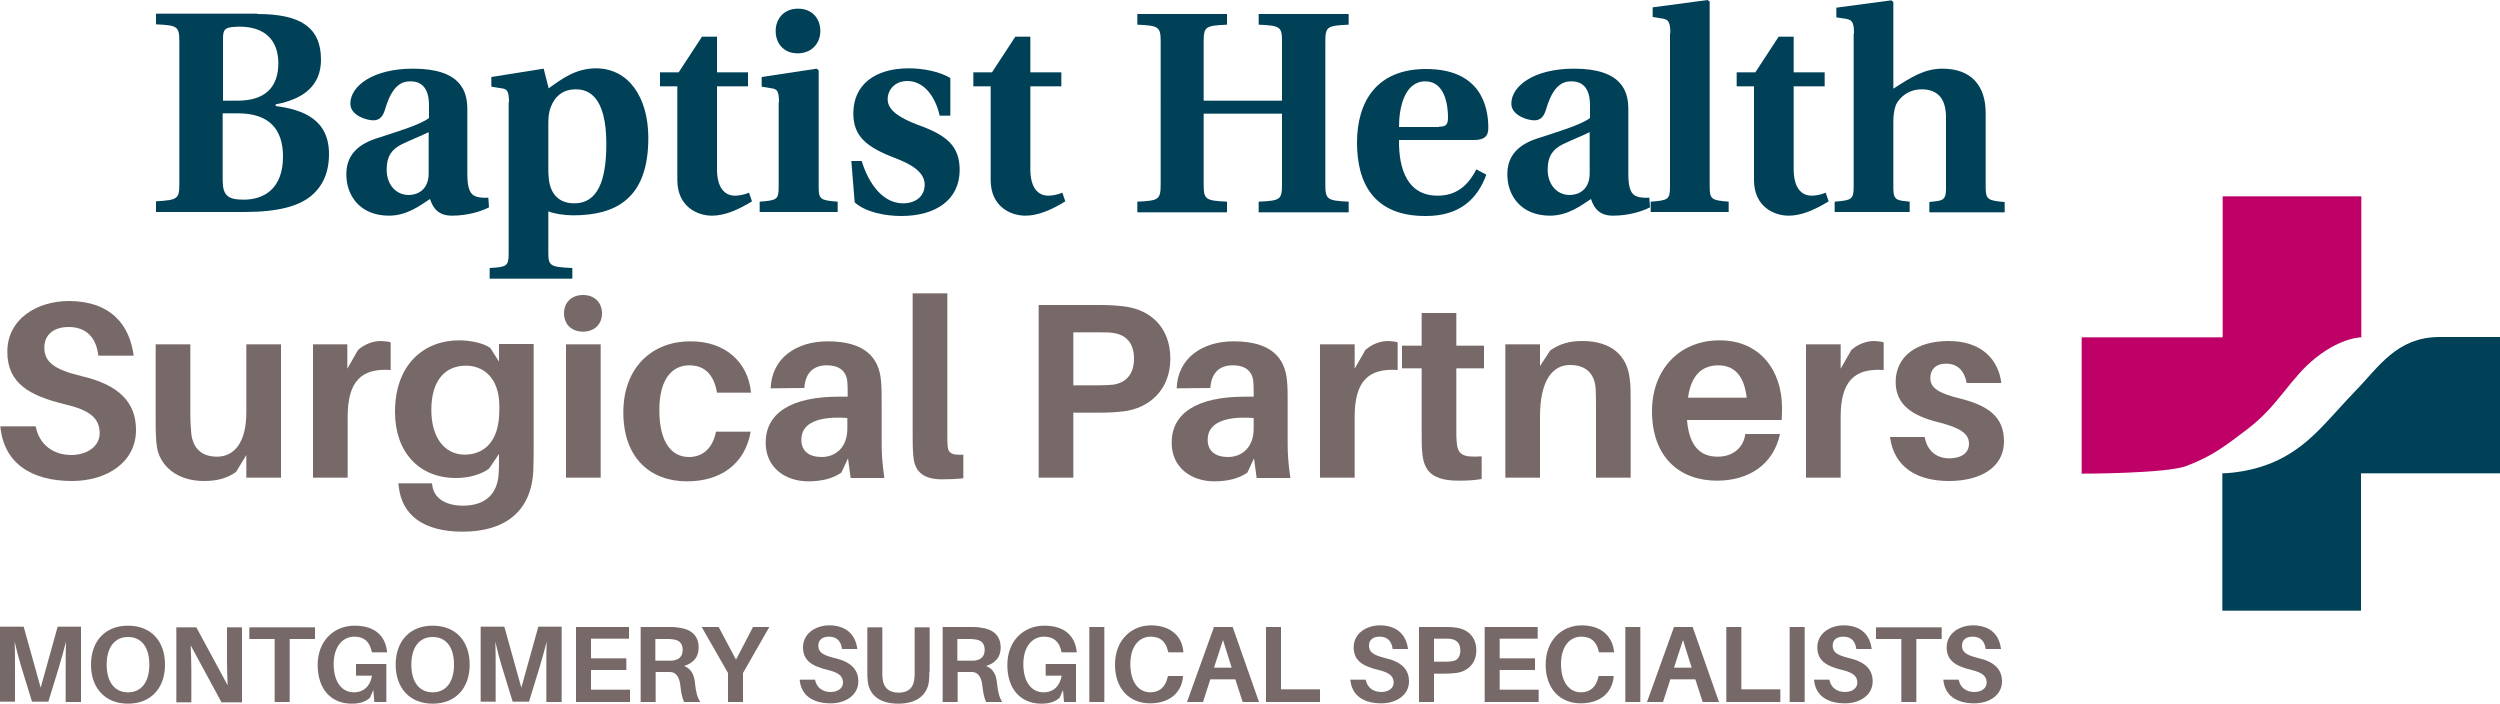 <?xml version="1.0" encoding="UTF-8"?><svg id="uuid-986ee738-eafb-45ac-b4b1-5d22da5840f3" xmlns="http://www.w3.org/2000/svg" viewBox="0 0 750 211.1"><defs><style>.uuid-42d59759-682c-4da4-8650-784afef435d0{fill:#be0067;}.uuid-880c7b04-a3ab-4843-b5f7-5d15d0120cec{fill:#776968;}.uuid-2823c907-2171-4322-a9bc-1417ade3bbf4{fill:#004158;}</style></defs><g id="uuid-7f9cc041-1a30-4cf6-8603-59d77d90e9c7"><g id="uuid-78c0495a-7771-4e2e-98dc-b7bd7fe1eb3f"><path class="uuid-42d59759-682c-4da4-8650-784afef435d0" d="M666.7,58.9h41.7v42.3s-5.7-.1-13.5,6-11.3,14.4-20.5,21.4c-6.7,5.1-10.6,8.2-18.5,11.2-6.1,2.3-31.4,2.3-31.4,2.3v-40.9h42.3v-42.3h-.1Z"/><path class="uuid-2823c907-2171-4322-a9bc-1417ade3bbf4" d="M708.4,183.2h-41.7v-41.2s9.7,0,18.5-4.9c8.7-4.8,13.5-11.6,21.4-19.8,6.9-7,12.3-16.2,25.3-16.2h18.1v40.9h-41.7v41.2h.1Z"/><path class="uuid-2823c907-2171-4322-a9bc-1417ade3bbf4" d="M77.2,4.2c12.8,0,19.1,3.9,19.1,13.7,0,7.6-5,11.8-13.6,13.4v.5c8.2,1.1,16,4,16,14.4,0,5.6-1.9,9.7-5.4,12.6-3.7,3-9.7,4.8-20.1,4.8h-26.4v-3.2c6.4-.4,7-.7,7-5.1V12.4c0-4.5-.6-4.8-7-5.1v-3.2h30.4v.1ZM66.8,30.2h4.5c8.5,0,12.2-4.3,12.2-11.2s-4-11-11.6-11c-4.1.1-5,.4-5,3.5v18.7h-.1ZM66.8,54c0,4.6,1.5,5.9,6.3,5.9,6.2,0,11.8-3.4,11.8-12.9,0-8.2-4.1-13-13.5-13h-4.6v20h0Z"/><path class="uuid-2823c907-2171-4322-a9bc-1417ade3bbf4" d="M140.2,52.3c0,4.5,1,6.1,2.5,6.6.9.4,2.6.5,3.8.4l.2,2.9c-2.5,1.3-6.6,2.5-11.1,2.5-3.8,0-5.6-1.9-6.6-5-2.9,1.9-6.9,5-12.3,5-8.6,0-12.8-5.9-12.8-12.4,0-4.6,2.2-8.5,8.8-10.7,5.8-1.9,13.3-4.1,16-6.2v-3.8c0-5.5-2.5-7.2-5.6-7.2-2.6,0-5.5,1.2-7.6,8.5-.6,1.9-1.5,3.2-3.5,3.2-2.1,0-6.9-1.5-6.9-5,0-5.3,6.8-10.5,18.8-10.5,14.6,0,16.3,7,16.3,12.2v19.5h0ZM128.7,39.6c-2,1-5.3,2.3-8.2,3.7-3,1.5-4.5,3.6-4.5,7.6,0,4.6,2.9,7.6,6.6,7.6,2.5,0,6-1.4,6-6.5v-12.4h.1Z"/><path class="uuid-2823c907-2171-4322-a9bc-1417ade3bbf4" d="M152.7,30.7c0-3.4-.6-4-2.2-4.2l-3.1-.5v-2.9l15.7-2.5,1.5,5.9c4-2.9,8.2-6,14.2-6,9.7,0,15.7,8.6,15.7,20.9,0,18.5-10.1,23.2-22.6,23.2-2.6,0-5.8-.5-7.4-1.2v12.6c0,3.8.7,4.1,7.2,4.4v3.2h-24.8v-3.2c5.1-.3,5.7-.5,5.7-4.4V30.7h.1ZM164.5,50.6c0,1.7.1,3.3.4,4.6.9,3.8,3.5,5.8,7.4,5.8,7,0,9.6-6.8,9.6-17.8,0-14.1-5.2-16.4-9.1-16.4s-6.3,2-7.6,5.4c-.5,1.3-.7,2.8-.7,4.7v13.7h0Z"/><path class="uuid-2823c907-2171-4322-a9bc-1417ade3bbf4" d="M215.1,25.9v24.8c0,5.8,2.4,8,5.4,8,1.2,0,2.8-.3,4.2-.9l.9,2.6c-4.4,2.7-8.3,4.3-12,4.3-4.4,0-10.4-2.7-10.4-10.7v-28.1h-5.2v-4.2h5.6l7-10.7h4.5v10.7h9.3v4.2h-9.3Z"/><path class="uuid-2823c907-2171-4322-a9bc-1417ade3bbf4" d="M233.7,30.7c0-3.4-.6-4-2.2-4.2l-3-.5v-2.9l16.5-2.5.6.5v34.9c0,3.8.5,4.1,5.7,4.5v3.1h-23.4v-3.1c5.2-.4,5.7-.6,5.7-4.5v-25.3h.1ZM246.1,9.3c0,3.6-2.5,6.7-6.8,6.7s-6.6-3.1-6.6-6.7,2.4-6.7,6.7-6.7,6.7,3,6.7,6.7Z"/><path class="uuid-2823c907-2171-4322-a9bc-1417ade3bbf4" d="M281.9,34.7c-1.4-6.2-5-10.4-9.7-10.4-3.6,0-5.9,2.5-5.9,5.5,0,3.6,4.3,5.8,8.9,7.6,8.7,3.1,12.7,6.3,12.7,13.6,0,8.8-7,13.8-17.5,13.8-4.8,0-10.7-1.1-14-4.1l-1-12.4h3.1c2.2,7.1,6.5,12.7,12.4,12.7,3.8,0,6.5-2.1,6.5-5.6,0-4-4.5-6.3-8.9-8-8.7-3.3-12.5-6.6-12.5-13.4,0-8.5,6.4-13.5,16.6-13.5,4.3,0,9.1.9,12.5,2.9v11.3h-3.2Z"/><path class="uuid-2823c907-2171-4322-a9bc-1417ade3bbf4" d="M309.1,25.9v24.8c0,5.8,2.4,8,5.4,8,1.2,0,2.8-.3,4.2-.9l.9,2.6c-4.4,2.7-8.3,4.3-12,4.3-4.4,0-10.4-2.7-10.4-10.7v-28.1h-5.2v-4.2h5.6l7-10.7h4.5v10.7h9.3v4.2h-9.3Z"/><path class="uuid-2823c907-2171-4322-a9bc-1417ade3bbf4" d="M361.1,34.1v21.2c0,4.5.5,4.9,7,5.2v3.2h-26.9v-3.2c6.4-.3,7-.6,7-5.2V12.5c0-4.5-.6-4.8-7-5.1v-3.2h26.9v3.2c-6.5.3-7,.6-7,5.1v17.7h23.5V12.5c0-4.5-.5-4.8-7-5.1v-3.2h27v3.2c-6.5.3-7,.6-7,5.1v42.8c0,4.5.5,4.9,7,5.2v3.2h-27v-3.2c6.5-.3,7-.6,7-5.2v-21.2h-23.5Z"/><path class="uuid-2823c907-2171-4322-a9bc-1417ade3bbf4" d="M419.7,42c-.1,8.9,2.6,16.7,11.6,16.7,5.6,0,9.1-3,11.6-7.9l3,1.6c-2.7,7.4-8.1,12.4-18.1,12.4-15.6.1-20.7-9.8-20.7-22s5.8-22.1,20.7-22.1c16.4,0,18.7,11.2,18.7,17.7,0,2.7-1.5,3.6-4.3,3.6h-22.5ZM431.7,38c2.1,0,2.7-.6,2.7-2.8,0-3.8-1-10.8-6.8-10.8-6.3,0-7.9,8-7.9,13.7h12v-.1Z"/><path class="uuid-2823c907-2171-4322-a9bc-1417ade3bbf4" d="M488.5,52.3c0,4.5,1,6.1,2.5,6.6.9.4,2.6.5,3.8.4l.2,2.9c-2.5,1.3-6.6,2.5-11.1,2.5-3.8,0-5.6-1.9-6.6-5-2.9,1.9-6.9,5-12.3,5-8.6,0-12.8-5.9-12.8-12.4,0-4.6,2.2-8.5,8.8-10.7,5.8-1.9,13.3-4.1,16-6.2v-3.8c0-5.5-2.5-7.2-5.6-7.2-2.6,0-5.5,1.2-7.6,8.5-.6,1.9-1.5,3.2-3.5,3.2-2.1,0-6.9-1.5-6.9-5,0-5.3,6.8-10.5,18.8-10.5,14.6,0,16.3,7,16.3,12.2v19.5h0ZM477,39.6c-2,1-5.3,2.3-8.2,3.7-3,1.5-4.5,3.6-4.5,7.6,0,4.6,2.9,7.6,6.6,7.6,2.5,0,6-1.4,6-6.5v-12.4h.1Z"/><path class="uuid-2823c907-2171-4322-a9bc-1417ade3bbf4" d="M501.1,10c0-3.4-.6-4.1-2.2-4.4l-3.1-.5v-2.9l16.5-2.2.6.5v55.5c0,3.8.6,4.1,5.7,4.5v3.1h-23.4v-3.1c5.2-.4,5.8-.6,5.8-4.5V10h.1Z"/><path class="uuid-2823c907-2171-4322-a9bc-1417ade3bbf4" d="M538.1,25.9v24.8c0,5.8,2.4,8,5.4,8,1.2,0,2.8-.3,4.2-.9l.9,2.6c-4.4,2.7-8.3,4.3-12,4.3-4.4,0-10.4-2.7-10.4-10.7v-28.1h-5.2v-4.2h5.6l7-10.7h4.5v10.7h9.3v4.2h-9.3Z"/><path class="uuid-2823c907-2171-4322-a9bc-1417ade3bbf4" d="M556.2,10c0-3.3-.6-4-2.2-4.3l-3.1-.5v-2.9l16.5-2.2.6.5v26c5.3-3.4,9.3-6,14.7-6,8.7,0,13,5.1,13,13.3v22.2c0,3.7.6,4.1,5.7,4.5v3.1h-22.6v-3.1c3.6-.4,5-.2,5-3.9v-21.5c0-5.6-2.5-8.4-7.3-8.4-3.8,0-6.5,2.2-7.7,4.6-.5,1.3-.8,3-.8,5v20.2c0,3.7,1.4,3.5,4.9,3.9v3.1h-22.5v-3.1c5.1-.4,5.7-.7,5.7-4.5V10h.1Z"/><path class="uuid-880c7b04-a3ab-4843-b5f7-5d15d0120cec" d="M40.1,106.7h-10.6c-.6-5.3-3.5-8.6-8.9-8.6-4.1,0-7.3,2-7.3,6.2s2.8,6.5,11,8.5c11.4,2.6,16.5,7.9,16.5,16.2,0,9.8-8.9,15.3-19.2,15.3-12.4,0-20.5-5.5-21.5-16.4h10.6c1.1,5.7,5.5,8.6,10.7,8.6,4.7,0,8.5-2.6,8.5-6.5,0-4.4-2.7-6.9-10.4-8.7-10.6-2.6-17.3-6.2-17.3-15.8s8.6-15.2,18.6-15.2c12.5.1,18.1,7.2,19.3,16.4Z"/><path class="uuid-880c7b04-a3ab-4843-b5f7-5d15d0120cec" d="M84.3,143.3h-10.4v-6.8l-3.1,5.1c-2.9,2-5.8,2.7-9.6,2.7-8.3,0-13.2-4.7-14.1-10.1-.3-2-.4-4.1-.4-7.3v-23.6h10.4v21.4c0,1.3.1,3.5.3,5.5.5,4.1,2.9,6.8,7.7,6.8,5.2,0,8.8-4.3,8.8-13.3v-20.4h10.4v40h0Z"/><path class="uuid-880c7b04-a3ab-4843-b5f7-5d15d0120cec" d="M117.2,102.7v8.3c-8.6-.6-12.9,3.2-12.9,14v18.3h-10.4v-40h10.3v7.3l3.2-5.6c2-1.8,4.6-2.7,6.8-2.7,1.2.1,2.1.1,3,.4Z"/><path class="uuid-880c7b04-a3ab-4843-b5f7-5d15d0120cec" d="M160.1,133.3c0,2.5,0,5.6-.1,7.7-.5,12.5-8.6,18.5-21.2,18.5-11.7,0-18.3-4.9-19.2-13.7l-.1-.8h10.1l.1.7c.5,3.7,3.9,6,9.2,6,6.4,0,10.3-3.2,10.7-9.6.1-1.5.1-3.2.1-4.9v-1l-3,4.4c-2.3,1.7-5.9,2.8-9.9,2.8-11.3,0-18.3-8-18.3-19.8,0-14.5,8.9-21.5,19.2-21.5,3.3,0,7.4.8,9.4,2.3l2.6,4.1v-5.3h10.4v30.1h0ZM149.8,123v-1.1c0-9-5.2-12.2-10-12.2-6,0-10.4,4.1-10.4,13.3,0,8.2,3.9,13.4,10.1,13.4,5.6-.1,10.3-3.7,10.3-13.4Z"/><path class="uuid-880c7b04-a3ab-4843-b5f7-5d15d0120cec" d="M180.6,94c0,3.3-2.3,5.5-5.7,5.5s-5.7-2.2-5.7-5.5,2.3-5.5,5.7-5.5,5.7,2.2,5.7,5.5ZM169.8,143.3v-40h10.4v40h-10.4Z"/><path class="uuid-880c7b04-a3ab-4843-b5f7-5d15d0120cec" d="M225.3,117.8h-10.2c-1-5.8-4-8.2-8.3-8.2-5.3,0-9,4.3-9,13.4,0,9.9,3.8,14.1,8.9,14.1,4.1,0,7.1-2.6,8.1-7.6h10.4c-1.7,9.8-9.1,14.9-19.1,14.9-10.9,0-19.1-6.9-19.1-20.7s9-21.3,20-21.3c10.8-.1,17.5,6.5,18.3,15.4Z"/><path class="uuid-880c7b04-a3ab-4843-b5f7-5d15d0120cec" d="M254.4,137.5l-2,4.3c-2.8,1.9-6.2,2.6-9.9,2.6-6.9,0-12.8-4.1-12.8-11.6,0-8.8,7.5-13.8,22-13.8h2.6v-.8c0-1.2,0-2.4-.1-3.8-.3-2.8-2.1-4.8-6.2-4.8s-6.4,2.4-6.7,6.8l-10.1.1c.3-9,7.6-14.1,17.1-14.1,11.2,0,15.4,4.9,16,11.8.2,1.9.2,4,.2,6.2v12.9c0,3,.2,5.7.8,10.1h-10.1l-.8-5.9ZM254.2,128.6v-3.2c-8.3-.6-13.8,1.3-13.8,6.5,0,3.5,2.4,5.2,6.1,5.2,4.2,0,7.7-2.9,7.7-8.5Z"/><path class="uuid-880c7b04-a3ab-4843-b5f7-5d15d0120cec" d="M284.2,130.2c0,1.6,0,2.6.1,3.7.2,2,1.1,2.7,4.7,2.5v7.1c-2,.2-4.1.3-6.4.3-5.1,0-8.3-1.9-8.6-7.1-.2-1.8-.2-3.7-.2-6.3v-42.4h10.4v42.2Z"/><path class="uuid-880c7b04-a3ab-4843-b5f7-5d15d0120cec" d="M351.1,107.6c0,9.5-6.5,14.9-14,15.8-2.6.3-4.5.4-7.5.4h-7.6v19.5h-10.4v-51.8h18c3,0,5,.1,7.5.4,7.9.9,14,6.2,14,15.7ZM340.2,107.6c0-4.9-2.6-7.2-6.2-7.7-1.1-.2-2.7-.2-4.6-.2h-7.4v15.9h7.4c1.9,0,3.5-.1,4.6-.2,3.6-.6,6.2-2.9,6.2-7.8Z"/><path class="uuid-880c7b04-a3ab-4843-b5f7-5d15d0120cec" d="M376.2,137.5l-2,4.3c-2.8,1.9-6.2,2.6-9.9,2.6-6.9,0-12.8-4.1-12.8-11.6,0-8.8,7.5-13.8,22-13.8h2.6v-.8c0-1.2,0-2.4-.1-3.8-.3-2.8-2.1-4.8-6.2-4.8s-6.4,2.4-6.7,6.8l-10.1.1c.3-9,7.6-14.1,17.1-14.1,11.2,0,15.4,4.9,16,11.8.2,1.9.2,4,.2,6.2v12.9c0,3,.2,5.7.8,10.1h-10.1l-.8-5.9ZM376.1,128.6v-3.2c-8.3-.6-13.8,1.3-13.8,6.5,0,3.5,2.4,5.2,6.1,5.2,4.2,0,7.7-2.9,7.7-8.5Z"/><path class="uuid-880c7b04-a3ab-4843-b5f7-5d15d0120cec" d="M419.3,102.7v8.3c-8.6-.6-12.9,3.2-12.9,14v18.3h-10.4v-40h10.4v7.3l3.2-5.6c2-1.8,4.6-2.7,6.8-2.7,1.2.1,2,.1,2.9.4Z"/><path class="uuid-880c7b04-a3ab-4843-b5f7-5d15d0120cec" d="M436.9,129c0,1.4,0,2.5.1,3.5.3,3.9,1.7,4.8,7.5,4.4v6.8c-2.3.4-4.5.5-6.8.5-7.7,0-10.5-2.6-11-8.2-.2-1.8-.2-3.5-.2-5.8v-19.7h-5.9v-6.8h5.9v-9.8h10.4v9.8h8.3v6.8h-8.3v18.5Z"/><path class="uuid-880c7b04-a3ab-4843-b5f7-5d15d0120cec" d="M489.2,120.8v22.5h-10.4v-21.1c0-1.7,0-3.5-.1-5.6-.3-4.2-2.6-7.1-7.7-7.1s-9,4.4-9,15.5v18.3h-10.4v-40h10.4v6.5l3.1-4.7c2.9-2,5.8-2.8,9.6-2.8,8.5,0,13.4,4.2,14.2,11.2.3,2,.3,4,.3,7.3Z"/><path class="uuid-880c7b04-a3ab-4843-b5f7-5d15d0120cec" d="M534.5,126h-28.4c.7,8.4,4.4,11,9.2,11,4.4,0,7.7-2.5,8.3-6.8h10.4c-2,9.3-9.5,14-18.9,14-11,0-19.5-6.8-19.5-20.9,0-12.2,8-21.2,20.3-21.2s18.7,9.3,18.7,20.2c0,1.2,0,2.4-.1,3.7ZM506.4,119.3h17.6c-.7-6.3-3.5-9.7-8.5-9.7s-8.2,3.1-9.1,9.7Z"/><path class="uuid-880c7b04-a3ab-4843-b5f7-5d15d0120cec" d="M565.1,102.7v8.3c-8.6-.6-12.9,3.2-12.9,14v18.3h-10.4v-40h10.4v7.3l3.2-5.6c2-1.8,4.6-2.7,6.8-2.7,1.1.1,2,.1,2.9.4Z"/><path class="uuid-880c7b04-a3ab-4843-b5f7-5d15d0120cec" d="M600.4,114.9h-10.4c-.7-3.7-2.7-5.8-6.2-5.8-3.1,0-4.7,1.8-4.7,4.3,0,3,2.5,4.6,9.1,6.2,8.2,2.1,13,5.4,13,12.8,0,8-7.3,11.9-16.5,11.9-9.7,0-16.5-4.2-17.7-13.2h10.4c.8,4.4,3.8,6.4,7.4,6.4,3.3,0,5.9-1.4,5.9-4.4s-2.6-4.8-9.5-6.5c-7.4-1.9-12.5-5.1-12.5-12,0-7.7,6.3-12.3,15.9-12.3s14.9,5.3,15.8,12.6Z"/><path class="uuid-880c7b04-a3ab-4843-b5f7-5d15d0120cec" d="M24.2,210.6h-4.5v-10.4c0-2.3,0-5.3.1-7.7-.6,2.3-1.4,5.3-2.1,7.6l-3.2,10.4h-4.9l-3.2-10.4c-.7-2.3-1.5-5.3-2-7.6.1,2.3.1,5.3.1,7.6v10.4H0v-22.5h7.1l5.1,18.3,5.1-18.3h7v22.6h-.1Z"/><path class="uuid-880c7b04-a3ab-4843-b5f7-5d15d0120cec" d="M49.5,199.4c0,7-4.2,11.7-11.1,11.7s-11.1-4.7-11.1-11.7,4.2-11.7,11.1-11.7,11.1,4.6,11.1,11.7ZM44.8,199.4c0-5.3-2.4-8.3-6.4-8.3s-6.4,3.1-6.4,8.3,2.4,8.3,6.4,8.3,6.4-3.1,6.4-8.3Z"/><path class="uuid-880c7b04-a3ab-4843-b5f7-5d15d0120cec" d="M66.4,210.6l-9.2-17c.1,2.4.2,5,.2,6.9v10.2h-4.5v-22.5h6l9.4,17.4c-.1-2.4-.2-5.1-.2-7.1v-10.3h4.5v22.5h-6.2v-.1Z"/><path class="uuid-880c7b04-a3ab-4843-b5f7-5d15d0120cec" d="M86.9,191.7v18.9h-4.5v-18.9h-7.6v-3.5h19.7v3.5h-7.6Z"/><path class="uuid-880c7b04-a3ab-4843-b5f7-5d15d0120cec" d="M115.9,199.1v11.5h-3.6l-.3-3.6-1,2.3c-1.3,1.2-3,1.8-5.5,1.8-6.2,0-10.2-4.4-10.2-11.6s4.8-11.8,11.1-11.8,9.2,3.3,9.7,7.7v.3h-4.5l-.1-.3c-.6-2.8-2.2-4.4-5.2-4.4-3.6,0-6.2,3.1-6.2,8.2,0,5.6,2.6,8.5,6.1,8.5,2.9,0,4.9-1.9,5.4-5h-4.8v-3.5h9.1v-.1Z"/><path class="uuid-880c7b04-a3ab-4843-b5f7-5d15d0120cec" d="M140.9,199.4c0,7-4.2,11.7-11.1,11.7s-11.1-4.7-11.1-11.7,4.2-11.7,11.1-11.7,11.1,4.6,11.1,11.7ZM136.2,199.4c0-5.3-2.4-8.3-6.4-8.3s-6.4,3.1-6.4,8.3,2.4,8.3,6.4,8.3,6.4-3.1,6.4-8.3Z"/><path class="uuid-880c7b04-a3ab-4843-b5f7-5d15d0120cec" d="M168.4,210.6h-4.5v-10.4c0-2.3,0-5.3.1-7.7-.6,2.3-1.4,5.3-2.1,7.6l-3.2,10.4h-4.9l-3.2-10.4c-.7-2.3-1.5-5.3-2-7.6.1,2.3.1,5.3.1,7.6v10.4h-4.5v-22.5h7.1l5.1,18.3,5.1-18.3h7v22.6h-.1Z"/><path class="uuid-880c7b04-a3ab-4843-b5f7-5d15d0120cec" d="M189,210.6h-16.2v-22.5h15.9v3.5h-11.4v5.9h10.6v3.5h-10.6v5.9h11.7v3.7Z"/><path class="uuid-880c7b04-a3ab-4843-b5f7-5d15d0120cec" d="M210.1,210.6h-4.9c-.6-1.5-.9-2.9-1.1-5-.3-2.4-1.2-3.9-3-4h-4.4v9h-4.5v-22.5h8.2c1.3,0,2.1,0,3.3.2,3.3.4,5.9,2.1,5.9,6,0,2.9-1.7,4.7-4.4,5.5,2.2.8,3.1,2.7,3.3,5.2.3,2.7.7,4.3,1.6,5.6ZM199.8,198.2h1.8c1.8-.2,3.2-1,3.2-3.2s-1.2-3-3-3.2c-.5-.1-1.1-.1-1.9-.1h-3.3v6.5h3.2Z"/><path class="uuid-880c7b04-a3ab-4843-b5f7-5d15d0120cec" d="M222.9,210.6h-4.5v-8.7l-7.9-13.8h5.1l5.2,9.8,5.1-9.8h4.9l-7.9,13.8v8.7h0Z"/><path class="uuid-880c7b04-a3ab-4843-b5f7-5d15d0120cec" d="M257.2,194.7h-4.6c-.3-2.3-1.5-3.7-3.9-3.7-1.8,0-3.2.8-3.2,2.7s1.2,2.8,4.8,3.7c4.9,1.1,7.2,3.4,7.2,7,0,4.2-3.9,6.6-8.3,6.6-5.4,0-8.9-2.4-9.3-7.1h4.6c.5,2.5,2.4,3.7,4.7,3.7,2.1,0,3.7-1.1,3.7-2.8,0-1.9-1.2-3-4.5-3.8-4.6-1.1-7.5-2.7-7.5-6.8s3.7-6.6,8-6.6c5.3.1,7.8,3.1,8.3,7.1Z"/><path class="uuid-880c7b04-a3ab-4843-b5f7-5d15d0120cec" d="M278.8,201.5c0,.9,0,1.6-.1,2.6-.3,3.7-2.9,7-9.2,7s-8.9-3.2-9.2-7c-.1-1-.1-1.7-.1-2.6v-13.3h4.5v13.8c0,.7,0,1.1.1,1.6.2,2.6,1.8,4.2,4.8,4.2s4.5-1.6,4.7-4.2c.1-.5.1-1,.1-1.6v-13.8h4.5v13.3h-.1Z"/><path class="uuid-880c7b04-a3ab-4843-b5f7-5d15d0120cec" d="M300.7,210.6h-4.9c-.6-1.5-.9-2.9-1.1-5-.3-2.4-1.2-3.9-3-4h-4.4v9h-4.5v-22.5h8.2c1.3,0,2.1,0,3.3.2,3.3.4,5.9,2.1,5.9,6,0,2.9-1.7,4.7-4.4,5.5,2.2.8,3.1,2.7,3.3,5.2.3,2.7.7,4.3,1.6,5.6ZM290.4,198.2h1.8c1.8-.2,3.2-1,3.2-3.2s-1.2-3-3-3.2c-.5-.1-1.1-.1-1.9-.1h-3.3v6.5h3.2Z"/><path class="uuid-880c7b04-a3ab-4843-b5f7-5d15d0120cec" d="M322.8,199.1v11.5h-3.6l-.3-3.6-1,2.3c-1.3,1.2-3,1.8-5.5,1.8-6.2,0-10.2-4.4-10.2-11.6s4.8-11.8,11.1-11.8,9.2,3.3,9.7,7.7v.3h-4.5l-.1-.3c-.6-2.8-2.2-4.4-5.2-4.4-3.6,0-6.2,3.1-6.2,8.2,0,5.6,2.6,8.5,6.1,8.5,2.9,0,4.9-1.9,5.4-5h-4.8v-3.5h9.1v-.1Z"/><path class="uuid-880c7b04-a3ab-4843-b5f7-5d15d0120cec" d="M326.8,210.6v-22.5h4.5v22.5h-4.5Z"/><path class="uuid-880c7b04-a3ab-4843-b5f7-5d15d0120cec" d="M355,195.4v.3h-4.5l-.1-.3c-.6-2.8-2.2-4.4-5.2-4.4-3.6,0-6.1,3.1-6.1,8.2,0,5.6,2.6,8.5,6,8.5,2.9,0,4.6-1.8,5.2-4.6l.1-.3h4.5v.3c-.5,4.8-4.1,7.9-9.9,7.9-6.2,0-10.5-4.4-10.5-11.6s4.7-11.8,10.9-11.8c6,.1,9.2,3.4,9.6,7.8Z"/><path class="uuid-880c7b04-a3ab-4843-b5f7-5d15d0120cec" d="M363.1,203.8l-2.2,6.8h-4.8l8.1-22.5h5.6l7.9,22.5h-4.9l-2.2-6.8h-7.5ZM364.2,200.3h5.3l-2.6-8.3-2.7,8.3Z"/><path class="uuid-880c7b04-a3ab-4843-b5f7-5d15d0120cec" d="M396,210.6h-16.2v-22.5h4.5v18.7h11.7v3.8Z"/><path class="uuid-880c7b04-a3ab-4843-b5f7-5d15d0120cec" d="M422.4,194.7h-4.6c-.3-2.3-1.5-3.7-3.9-3.7-1.8,0-3.2.8-3.2,2.7s1.2,2.8,4.8,3.7c4.9,1.1,7.2,3.4,7.2,7,0,4.2-3.9,6.6-8.3,6.6-5.4,0-8.9-2.4-9.3-7.1h4.6c.5,2.5,2.4,3.7,4.7,3.7,2.1,0,3.7-1.1,3.7-2.8,0-1.9-1.2-3-4.5-3.8-4.6-1.1-7.5-2.7-7.5-6.8s3.7-6.6,8-6.6c5.3.1,7.8,3.1,8.3,7.1Z"/><path class="uuid-880c7b04-a3ab-4843-b5f7-5d15d0120cec" d="M442.9,195.1c0,4.1-2.8,6.4-6.1,6.8-1.1.1-2,.2-3.3.2h-3.3v8.5h-4.5v-22.5h7.8c1.3,0,2.1,0,3.3.2,3.4.4,6.1,2.7,6.1,6.8ZM438.1,195.1c0-2.1-1.1-3.1-2.7-3.4-.5-.1-1.2-.1-2-.1h-3.2v6.9h3.2c.8,0,1.5,0,2-.1,1.6-.1,2.7-1.1,2.7-3.3Z"/><path class="uuid-880c7b04-a3ab-4843-b5f7-5d15d0120cec" d="M461.6,210.6h-16.2v-22.5h15.9v3.5h-11.4v5.9h10.6v3.5h-10.6v5.9h11.7v3.7Z"/><path class="uuid-880c7b04-a3ab-4843-b5f7-5d15d0120cec" d="M484.2,195.4v.3h-4.5l-.1-.3c-.6-2.8-2.2-4.4-5.2-4.4-3.6,0-6.1,3.1-6.1,8.2,0,5.6,2.6,8.5,6,8.5,2.9,0,4.6-1.8,5.2-4.6l.1-.3h4.5v.3c-.5,4.8-4.1,7.9-9.9,7.9-6.2,0-10.5-4.4-10.5-11.6s4.7-11.8,10.9-11.8c6,.1,9.1,3.4,9.6,7.8Z"/><path class="uuid-880c7b04-a3ab-4843-b5f7-5d15d0120cec" d="M487.6,210.6v-22.5h4.5v22.5h-4.5Z"/><path class="uuid-880c7b04-a3ab-4843-b5f7-5d15d0120cec" d="M501.1,203.8l-2.2,6.8h-4.8l8.1-22.5h5.6l7.9,22.5h-4.9l-2.2-6.8h-7.5ZM502.2,200.3h5.3l-2.6-8.3-2.7,8.3Z"/><path class="uuid-880c7b04-a3ab-4843-b5f7-5d15d0120cec" d="M534.1,210.6h-16.2v-22.5h4.5v18.7h11.7v3.8Z"/><path class="uuid-880c7b04-a3ab-4843-b5f7-5d15d0120cec" d="M536.9,210.6v-22.5h4.5v22.5h-4.5Z"/><path class="uuid-880c7b04-a3ab-4843-b5f7-5d15d0120cec" d="M561.5,194.7h-4.6c-.3-2.3-1.5-3.7-3.9-3.7-1.8,0-3.2.8-3.2,2.7s1.2,2.8,4.8,3.7c4.9,1.1,7.2,3.4,7.2,7,0,4.2-3.9,6.6-8.3,6.6-5.4,0-8.9-2.4-9.3-7.1h4.6c.5,2.5,2.4,3.7,4.7,3.7,2.1,0,3.7-1.1,3.7-2.8,0-1.9-1.2-3-4.5-3.8-4.6-1.1-7.5-2.7-7.5-6.8s3.7-6.6,8-6.6c5.4.1,7.8,3.1,8.3,7.1Z"/><path class="uuid-880c7b04-a3ab-4843-b5f7-5d15d0120cec" d="M574.9,191.7v18.9h-4.5v-18.9h-7.6v-3.5h19.7v3.5h-7.6Z"/><path class="uuid-880c7b04-a3ab-4843-b5f7-5d15d0120cec" d="M600.3,194.7h-4.6c-.3-2.3-1.5-3.7-3.9-3.7-1.8,0-3.2.8-3.2,2.7s1.2,2.8,4.8,3.7c4.9,1.1,7.2,3.4,7.2,7,0,4.2-3.9,6.6-8.3,6.6-5.4,0-8.9-2.4-9.3-7.1h4.6c.5,2.5,2.4,3.7,4.7,3.7,2.1,0,3.7-1.1,3.7-2.8,0-1.9-1.2-3-4.5-3.8-4.6-1.1-7.5-2.7-7.5-6.8s3.7-6.6,8-6.6c5.4.1,7.8,3.1,8.3,7.1Z"/></g></g></svg>